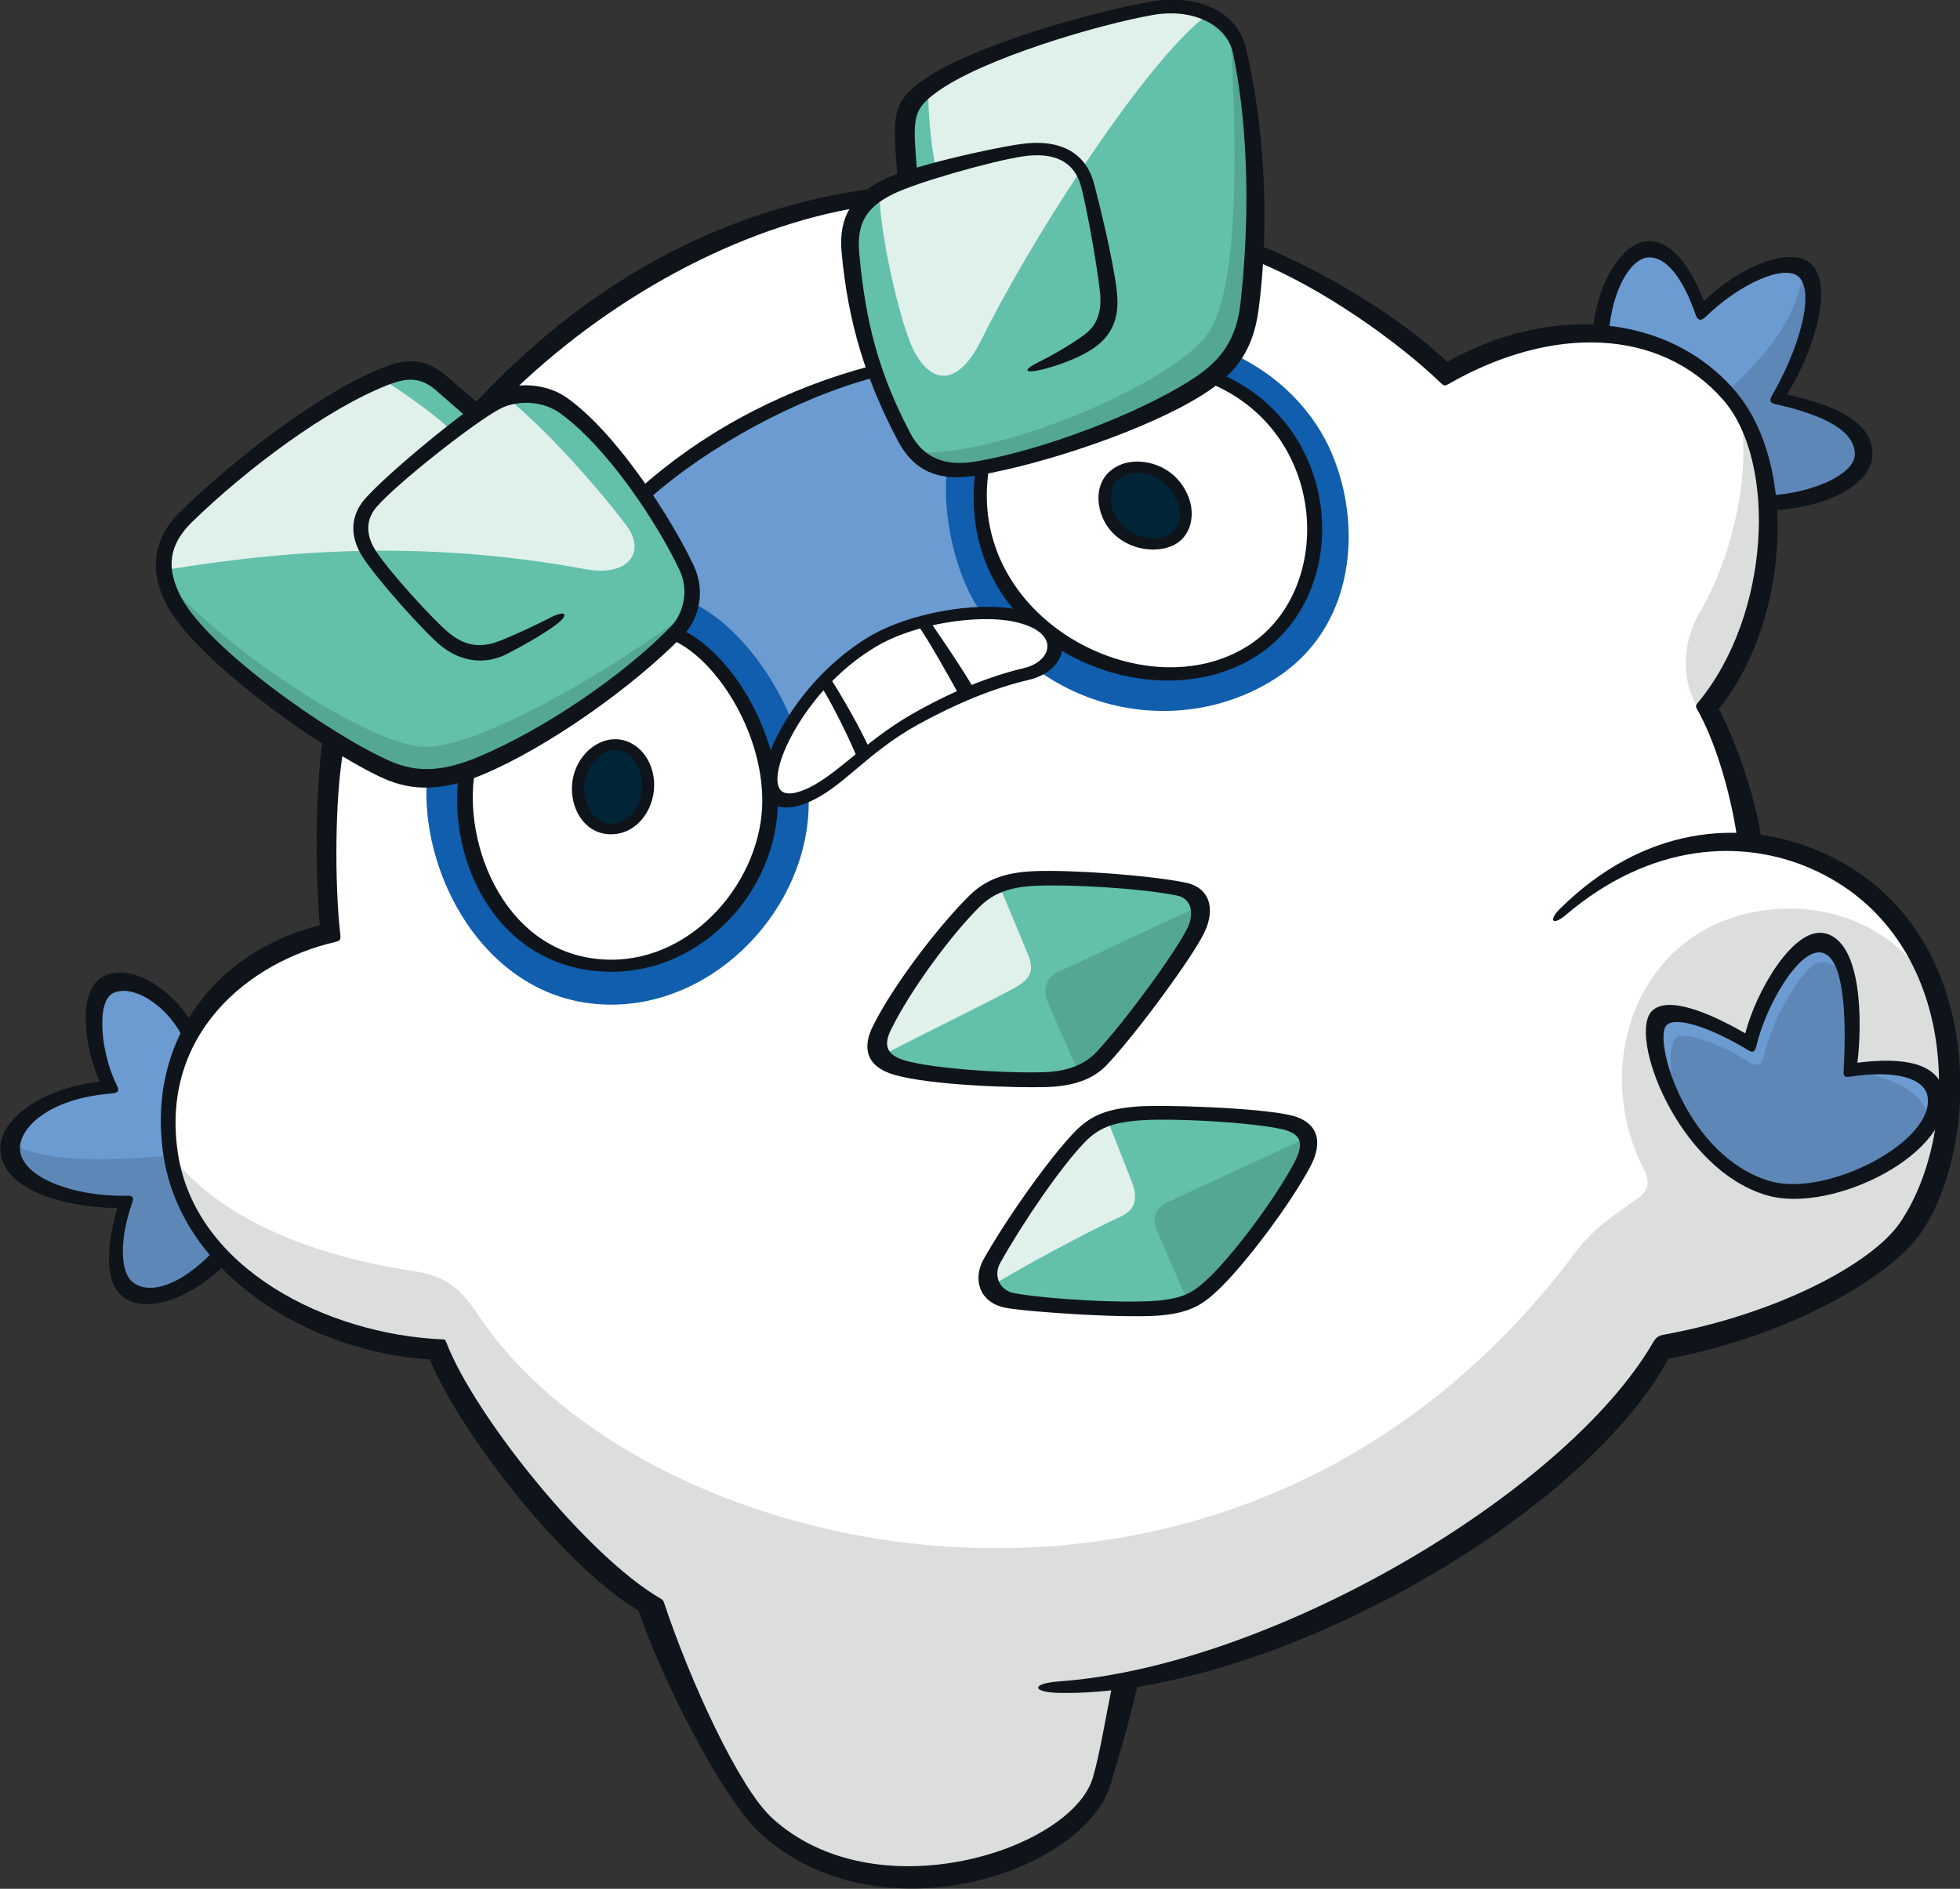 <?xml version="1.0" encoding="UTF-8"?>
<!-- Created with Inkscape (http://www.inkscape.org/) -->
<svg version="1.1" viewBox="0 0 88.349 85.158" xmlns="http://www.w3.org/2000/svg">
 <rect x="0" y="0" width="88.349" height="85.158" fill="#333333" stroke="none"/>
 <defs>
  <clipPath id="clipPath107">
   <path d="m-604.93-557.7h827.42v1070.8h-827.42z" stroke-width="1.352"/>
  </clipPath>
  <clipPath id="clipPath110">
   <path d="m-604.93-557.7h827.42v1070.8h-827.42z" stroke-width="1.352"/>
  </clipPath>
  <clipPath id="clipPath113">
   <path d="m-604.93-557.7h827.42v1070.8h-827.42z" stroke-width="1.352"/>
  </clipPath>
  <clipPath id="clipPath116">
   <path d="m-604.93-557.7h827.42v1070.8h-827.42z" stroke-width="1.352"/>
  </clipPath>
  <clipPath id="clipPath119">
   <path d="m-604.93-557.7h827.42v1070.8h-827.42z" stroke-width="1.352"/>
  </clipPath>
  <clipPath id="clipPath122">
   <path d="m-604.93-557.7h827.42v1070.8h-827.42z" stroke-width="1.352"/>
  </clipPath>
  <clipPath id="clipPath125">
   <path d="m-604.93-557.7h827.42v1070.8h-827.42z" stroke-width="1.352"/>
  </clipPath>
  <clipPath id="clipPath128">
   <path d="m-604.93-557.7h827.42v1070.8h-827.42z" stroke-width="1.352"/>
  </clipPath>
  <clipPath id="clipPath131">
   <path d="m-604.93-557.7h827.42v1070.8h-827.42z" stroke-width="1.352"/>
  </clipPath>
  <clipPath id="clipPath134">
   <path d="m-604.93-557.7h827.42v1070.8h-827.42z" stroke-width="1.352"/>
  </clipPath>
  <clipPath id="clipPath137">
   <path d="m-604.93-557.7h827.42v1070.8h-827.42z" stroke-width="1.352"/>
  </clipPath>
  <clipPath id="clipPath140">
   <path d="m-604.93-557.7h827.42v1070.8h-827.42z" stroke-width="1.352"/>
  </clipPath>
  <clipPath id="clipPath143">
   <path d="m-604.93-557.7h827.42v1070.8h-827.42z" stroke-width="1.352"/>
  </clipPath>
  <clipPath id="clipPath146">
   <path d="m-604.93-557.7h827.42v1070.8h-827.42z" stroke-width="1.352"/>
  </clipPath>
  <clipPath id="clipPath149">
   <path d="m-604.93-557.7h827.42v1070.8h-827.42z" stroke-width="1.352"/>
  </clipPath>
  <clipPath id="clipPath152">
   <path d="m-604.93-557.7h827.42v1070.8h-827.42z" stroke-width="1.352"/>
  </clipPath>
  <clipPath id="clipPath155">
   <path d="m-604.93-557.7h827.42v1070.8h-827.42z" stroke-width="1.352"/>
  </clipPath>
  <clipPath id="clipPath158">
   <path d="m-604.93-557.7h827.42v1070.8h-827.42z" stroke-width="1.352"/>
  </clipPath>
  <clipPath id="clipPath161">
   <path d="m-604.93-557.7h827.42v1070.8h-827.42z" stroke-width="1.352"/>
  </clipPath>
  <clipPath id="clipPath164">
   <path d="m-604.93-557.7h827.42v1070.8h-827.42z" stroke-width="1.352"/>
  </clipPath>
  <clipPath id="clipPath167">
   <path d="m-604.93-557.7h827.42v1070.8h-827.42z" stroke-width="1.352"/>
  </clipPath>
  <clipPath id="clipPath170">
   <path d="m-604.93-557.7h827.42v1070.8h-827.42z" stroke-width="1.352"/>
  </clipPath>
  <clipPath id="clipPath173">
   <path d="m-604.93-557.7h827.42v1070.8h-827.42z" stroke-width="1.352"/>
  </clipPath>
  <clipPath id="clipPath176">
   <path d="m-604.93-557.7h827.42v1070.8h-827.42z" stroke-width="1.352"/>
  </clipPath>
  <clipPath id="clipPath179">
   <path d="m-604.93-557.7h827.42v1070.8h-827.42z" stroke-width="1.352"/>
  </clipPath>
  <clipPath id="clipPath182">
   <path d="m-604.93-557.7h827.42v1070.8h-827.42z" stroke-width="1.352"/>
  </clipPath>
  <clipPath id="clipPath185">
   <path d="m-604.93-557.7h827.42v1070.8h-827.42z" stroke-width="1.352"/>
  </clipPath>
  <clipPath id="clipPath188">
   <path d="m-604.93-557.7h827.42v1070.8h-827.42z" stroke-width="1.352"/>
  </clipPath>
  <clipPath id="clipPath191">
   <path d="m-604.93-557.7h827.42v1070.8h-827.42z" stroke-width="1.352"/>
  </clipPath>
  <clipPath id="clipPath194">
   <path d="m-604.93-557.7h827.42v1070.8h-827.42z" stroke-width="1.352"/>
  </clipPath>
  <clipPath id="clipPath197">
   <path d="m-604.93-557.7h827.42v1070.8h-827.42z" stroke-width="1.352"/>
  </clipPath>
  <clipPath id="clipPath200">
   <path d="m-604.93-557.7h827.42v1070.8h-827.42z" stroke-width="1.352"/>
  </clipPath>
  <clipPath id="clipPath203">
   <path d="m-604.93-557.7h827.42v1070.8h-827.42z" stroke-width="1.352"/>
  </clipPath>
  <clipPath id="clipPath206">
   <path d="m-604.93-557.7h827.42v1070.8h-827.42z" stroke-width="1.352"/>
  </clipPath>
  <clipPath id="clipPath209">
   <path d="m-604.93-557.7h827.42v1070.8h-827.42z" stroke-width="1.352"/>
  </clipPath>
  <clipPath id="clipPath212">
   <path d="m-604.93-557.7h827.42v1070.8h-827.42z" stroke-width="1.352"/>
  </clipPath>
  <clipPath id="clipPath215">
   <path d="m-604.93-557.7h827.42v1070.8h-827.42z" stroke-width="1.352"/>
  </clipPath>
  <clipPath id="clipPath218">
   <path d="m-604.93-557.7h827.42v1070.8h-827.42z" stroke-width="1.352"/>
  </clipPath>
  <clipPath id="clipPath221">
   <path d="m-604.93-557.7h827.42v1070.8h-827.42z" stroke-width="1.352"/>
  </clipPath>
  <clipPath id="clipPath224">
   <path d="m-604.93-557.7h827.42v1070.8h-827.42z" stroke-width="1.352"/>
  </clipPath>
  <clipPath id="clipPath227">
   <path d="m-604.93-557.7h827.42v1070.8h-827.42z" stroke-width="1.352"/>
  </clipPath>
  <clipPath id="clipPath230">
   <path d="m-604.93-557.7h827.42v1070.8h-827.42z" stroke-width="1.352"/>
  </clipPath>
  <clipPath id="clipPath233">
   <path d="m-604.93-557.7h827.42v1070.8h-827.42z" stroke-width="1.352"/>
  </clipPath>
  <clipPath id="clipPath236">
   <path d="m-604.93-557.7h827.42v1070.8h-827.42z" stroke-width="1.352"/>
  </clipPath>
  <clipPath id="clipPath239">
   <path d="m-604.93-557.7h827.42v1070.8h-827.42z" stroke-width="1.352"/>
  </clipPath>
  <clipPath id="clipPath242">
   <path d="m-604.93-557.7h827.42v1070.8h-827.42z" stroke-width="1.352"/>
  </clipPath>
  <clipPath id="clipPath245">
   <path d="m-604.93-557.7h827.42v1070.8h-827.42z" stroke-width="1.352"/>
  </clipPath>
  <clipPath id="clipPath248">
   <path d="m-604.93-557.7h827.42v1070.8h-827.42z" stroke-width="1.352"/>
  </clipPath>
  <clipPath id="clipPath251">
   <path d="m-604.93-557.7h827.42v1070.8h-827.42z" stroke-width="1.352"/>
  </clipPath>
  <clipPath id="clipPath254">
   <path d="m-604.93-557.7h827.42v1070.8h-827.42z" stroke-width="1.352"/>
  </clipPath>
  <clipPath id="clipPath257">
   <path d="m-604.93-557.7h827.42v1070.8h-827.42z" stroke-width="1.352"/>
  </clipPath>
 </defs>
 <g stroke-width="1.352">
  <path d="m4.84 44.423c-1.015 0.508-0.638 3.083 0.143 4.608-2.876 0.234-4.536 1.632-4.536 2.759 0 1.831 3.344 2.447 5.239 2.4-0.457 1.288-0.775 3.335 0.112 3.983 0.888 0.648 2.64 0.193 4.367-1.751l-1.206-8.577c-0.561-2.805-3.095-3.936-4.12-3.422" clip-path="url(#clipPath122)" fill="#6c9bd2"/>
  <path d="m10.167 56.415-0.427-3.043-1.06-1.359c-4.308 0.437-6.92 0.326-8.198-0.496-0.019 0.089-0.032 0.18-0.032 0.266 0 1.831 3.344 2.447 5.239 2.4-0.458 1.288-0.776 3.335 0.112 3.983 0.887 0.648 2.639 0.192 4.367-1.751" clip-path="url(#clipPath125)" fill="#5d87b7"/>
  <path d="m80.106 17.95c1.178-1.774 2.19-4.878 1.209-5.764-0.8-0.722-3.141 0.362-4.632 1.902-0.237-0.676-1.052-2.914-2.388-2.86-1.178 0.047-2.244 2.262-2.166 4.506l7.129 6.941c1.898 0.043 4.713-0.735 4.742-2.182 0.027-1.347-1.633-2.025-3.894-2.545" clip-path="url(#clipPath128)" fill="#6c9bd2"/>
  <path d="m80.106 17.95c1.178-1.774 2.19-4.878 1.209-5.764-0.001-0.001-0.005-0.003-0.007-0.004-0.204 1.452-1.018 3.426-3.79 5.724-0.595 0.493-0.919 1.452-1.129 1.978l2.869 2.792c1.898 0.043 4.713-0.735 4.742-2.182 0.027-1.347-1.633-2.025-3.894-2.545" clip-path="url(#clipPath131)" fill="#5d87b7"/>
  <path d="m81.823 38.852c-0.929-0.403-1.932-0.677-2.978-0.786-0.264-2.071-1.19-4.905-1.904-6.146 2.996-3.576 3.907-10.761 0.952-14.141-2.903-3.321-7.99-3.588-12.748-0.86-2.154-2.085-6.576-5.083-9.912-5.987l-13.932-2.224c-7.321 0.191-16.381 5.348-21.559 12.076l-4.585 11.078c-0.314 1.912-0.542 8.016-0.257 10.212-4.336 0.998-7.993 4.705-7.213 9.955 0.844 5.678 7.141 8.585 12.033 8.814 1.221 3.145 6.196 9.526 9.725 11.56 1.111 3.364 3.477 8.428 5.044 9.872 4.944 4.555 14.074 1.631 15.163-1.952 0.324-1.071 0.796-3.029 1.114-4.558 8.376-1.453 20.414-8.063 24.204-15.053 4.118-0.543 10.289-4.005 11.178-5.38 2.928-4.528 2.708-13.436-4.325-16.481" clip-path="url(#clipPath134)" fill="#fff"/>
  <path d="m74.968 60.714c4.118-0.543 10.289-4.005 11.178-5.38 1.537-2.376 2.205-5.96 1.476-9.269-1.401-4.89-6.786-6.142-10.539-4.275-3.592 1.787-5.13 6.641-3.004 10.892 0.223 0.446 0.315 0.864-0.105 1.232 0 0-1.249 0.886-1.645 1.202-0.545 0.435-1.021 0.953-1.314 1.347-15.26 20.408-41.904 14.111-49.406 2.897-0.921-1.378-1.558-1.837-3.037-2.062-4.92-0.749-8.879-2.557-10.886-5.266 0.844 5.678 7.143 8.585 12.034 8.814 1.22 3.145 6.196 9.527 9.724 11.56 1.111 3.364 3.477 8.428 5.046 9.872 4.943 4.555 14.073 1.631 15.161-1.952 0.324-1.071 0.798-3.029 1.115-4.558 8.374-1.453 20.412-8.063 24.202-15.053" clip-path="url(#clipPath137)" fill="#dcdddd"/>
  <path d="m39.316 28.942c1.662-1 4.618-1.574 6.469-1.182 0.374 0.081 0.677 0.191 0.927 0.315-0.415-0.393-0.804-0.84-1.159-1.34-0.986-1.394-1.585-3.849-1.297-5.647-0.078 0.015-0.16 0.031-0.238 0.045-1.817 0.307-2.727-0.395-3.256-1.401-0.518-0.982-0.96-1.958-1.326-3.001-3.423 0.886-7.679 3.114-10.431 5.582 0.834 1.217 1.53 2.435 1.952 3.338 0.477 1.018 0.191 2.169-0.483 2.857-0.018 0.018-0.038 0.036-0.057 0.055 1.856 0.745 3.74 3.453 4.206 6.244l0.068 0.043 0.082-0.045c0.018-0.108 0.039-0.222 0.072-0.346 0.329-1.274 1.801-3.91 4.468-5.518" clip-path="url(#clipPath140)" fill="#6c9bd2"/>
  <path d="m42.939 19.897c-0.715 2.19-0.093 5.696 1.224 7.628 3.339 4.904 9.33 5.686 13.397 3.022 4.129-2.704 3.814-8.359 1.774-11.404-1.351-2.014-3.179-3.043-4.836-3.626z" clip-path="url(#clipPath143)" fill="#105ead"/>
  <path d="m19.482 33.742c-1.214 4.359 1.864 11.481 7.969 11.554 4.866 0.058 9.003-4.404 9.003-9.114 0-4.241-3.384-8.812-6.194-9.318z" clip-path="url(#clipPath146)" fill="#105ead"/>
  <path d="m44.413 20.438c-0.589 1.804 0.031 4.731 1.144 6.303 2.88 4.074 8.034 4.517 10.981 2.586 3.399-2.225 3.293-6.994 1.534-9.446-1.426-1.987-2.663-2.612-3.942-3.069" clip-path="url(#clipPath149)" fill="#fff"/>
  <path d="m21.145 34.256c-0.841 3.015 0.834 9.215 6.348 9.281 3.986 0.047 7.248-3.6 7.248-7.458 0-3.475-2.576-7.274-4.877-7.688" clip-path="url(#clipPath152)" fill="#fff"/>
  <path d="m50.47 21.263c0.764-0.402 1.849-0.147 2.467 0.6 0.807 0.976 0.576 2.018 0 2.416-0.538 0.373-1.847 0.503-2.717-0.588-0.533-0.667-0.627-1.968 0.25-2.428" clip-path="url(#clipPath242)" fill="#002537"/>
  <path d="m27.756 33.566c0.594 0 1.49 0.61 1.47 1.871-0.02 1.234-0.881 1.993-1.754 1.95-0.996-0.051-1.462-1.136-1.403-1.97 0.068-0.99 0.834-1.851 1.687-1.851" clip-path="url(#clipPath209)" fill="#002537"/>
  <path d="m41.236 32.444c1.69-0.93 3.804-1.75 5.051-2.044 1.585-0.374 1.977-2.106-0.504-2.634-1.851-0.392-4.808 0.181-6.469 1.182-2.669 1.609-4.14 4.244-4.47 5.518-0.384 1.49 0.269 1.906 1.406 1.471 1.494-0.571 2.851-2.316 4.986-3.492" clip-path="url(#clipPath254)" fill="#fff"/>
 </g>
 <g fill="#63c0ab" stroke-width="1.352">
  <path d="m40.762 19.735c0.529 1.004 1.438 1.708 3.257 1.399 3.05-0.515 7.493-2.169 9.851-3.663 1.32-0.837 2.24-1.813 2.466-3.679 0.361-2.993 0.461-7.817-0.476-11.524-0.406-1.607-2.246-2.183-3.956-1.885-2.609 0.458-7.912 1.992-10.012 3.526-0.902 0.658-1.103 1.083-1.103 2.154 0 0.484 0.027 0.914 0.054 1.238l0.439 0.66c-0.538 0.174-0.998 0.346-1.301 0.496-1.186 0.594-1.783 1.426-1.643 2.988 0.319 3.503 1.149 5.869 2.423 8.289" clip-path="url(#clipPath257)"/>
  <path d="m21.672 34.526c2.987-1.252 6.676-3.844 8.807-6.018 0.675-0.688 0.96-1.839 0.484-2.855-0.967-2.064-3.361-5.777-5.578-7.358-0.819-0.585-2.109-0.681-3.01-0.197-0.287 0.154-0.711 0.438-1.202 0.794l-0.335-0.817c-0.197-0.176-0.615-0.504-1.055-0.857-0.692-0.553-1.383-0.654-2.393-0.262-2.753 1.065-6.49 3.918-9.006 6.369-1.246 1.213-1.214 2.498-0.527 3.799 1.282 2.427 6.846 6.36 9.555 7.578 1.501 0.676 2.845 0.416 4.26-0.176" clip-path="url(#clipPath230)"/>
  <path d="m43.94 40.651c0.662-0.65 1.464-0.98 2.768-1.033 1.625-0.065 4.854 0.11 6.523 0.441 0.96 0.188 1.038 1.121 0.68 1.866-0.527 1.098-2.922 4.348-4.26 5.777-0.661 0.703-1.603 0.957-2.504 0.987-1.912 0.066-5.293-0.176-6.59-0.549-0.922-0.265-1.31-0.795-0.813-1.801 0.945-1.91 2.965-4.479 4.195-5.688" clip-path="url(#clipPath236)"/>
  <path d="m48.658 51.264c0.692-0.714 1.383-0.926 2.504-1.033 1.142-0.11 5.557 0.022 6.897 0.352 0.942 0.231 1.238 0.864 0.681 1.91-0.9 1.691-2.835 4.23-3.955 5.316-0.725 0.702-1.171 0.992-2.284 1.142-1.472 0.197-5.535-0.023-7.028-0.308-1.136-0.216-1.128-1.22-0.814-1.779 1.011-1.801 2.842-4.406 3.998-5.6" clip-path="url(#clipPath212)"/>
  <path d="m79.7 53.589c-3.825-1.134-5.857-6.771-4.919-7.679 0.768-0.742 3.431 0.769 4.102 1.176 0.193-1.344 1.906-4.859 3.241-4.583 1.391 0.289 1.487 3.456 1.271 5.76 0.984-0.168 3.576-0.408 3.864 1.056 0.465 2.365-4.727 5.111-7.559 4.271" clip-path="url(#clipPath239)"/>
 </g>
 <g fill="#e0f0eb" stroke-width="1.352">
  <path d="m51.903 0.388c-2.611 0.458-7.913 1.992-10.012 3.525-0.019 0.015-0.034 0.028-0.053 0.042-0.012 1.083 0.138 2.77 0.37 3.729-0.925 0.265-1.763 0.546-2.228 0.779-0.124 0.062-0.238 0.128-0.349 0.196 0.053 2.167 1.033 6.222 1.609 7.247 0.884 1.576 2.051 1.334 2.999-0.587 1.049-2.127 2.72-4.987 4.486-7.65 2.052-3.096 4.234-5.922 5.719-7.018-0.738-0.335-1.656-0.416-2.542-0.262" clip-path="url(#clipPath221)"/>
  <path d="m28.256 23.724c-1.025-1.386-3.515-4.295-5.432-5.809-0.155 0.047-0.307 0.104-0.446 0.18-0.431 0.231-1.172 0.756-1.986 1.38-0.633-0.688-2.217-1.794-3.235-2.425-2.727 1.133-6.323 3.89-8.769 6.272-0.791 0.769-1.065 1.57-0.986 2.385 3.014-0.503 6.042-0.827 9.158-0.872 3.166-0.046 6.423 0.195 9.851 0.831 1.889 0.349 2.719-0.76 1.845-1.942" clip-path="url(#clipPath245)"/>
  <path d="m46.346 43.057c-0.183-0.452-0.894-2.167-1.303-3.126-0.426 0.169-0.78 0.407-1.099 0.722-1.23 1.207-3.252 3.777-4.195 5.688-0.281 0.571-0.279 0.986-0.057 1.288 1.503-0.817 5.587-2.787 6.229-3.199 0.465-0.301 0.726-0.633 0.426-1.374" clip-path="url(#clipPath248)"/>
  <path d="m51.011 53.265c-0.088-0.227-0.746-1.902-1.099-2.796-0.465 0.154-0.856 0.393-1.245 0.795-1.156 1.192-2.987 3.798-3.997 5.599-0.183 0.324-0.26 0.798-0.073 1.18 1.255-0.817 4.696-2.639 5.887-3.175 0.791-0.356 0.783-0.937 0.527-1.603" clip-path="url(#clipPath251)"/>
 </g>
 <path d="m77.145 32.322c-0.072-0.145-0.142-0.284-0.211-0.403 2.808-3.352 3.784-9.874 1.463-13.462 0.606 2.739-0.31 6.671-1.787 9.169-0.676 1.145-0.945 2.855-0.069 4.297 0.149 0.245 0.36 0.357 0.604 0.399" clip-path="url(#clipPath227)" fill="#dcdddd" stroke-width="1.352"/>
 <path d="m79.7 53.589c-3.825-1.134-5.857-6.771-4.919-7.679 0.768-0.742 3.431 0.769 4.102 1.176 0.193-1.344 1.906-4.859 3.241-4.583 1.391 0.289 1.487 3.456 1.271 5.76 0.984-0.168 3.576-0.408 3.864 1.056 0.465 2.365-4.727 5.111-7.559 4.271" clip-path="url(#clipPath215)" fill="#5d87b7" stroke-width="1.352"/>
 <g fill="#55a795" stroke-width="1.352">
  <path d="m55.864 2.267c-0.081-0.32-0.222-0.598-0.404-0.838 0.249 4.32 0.487 11.205-0.942 13.506-1.37 2.204-9.309 5.678-13.292 5.465 0.564 0.619 1.42 0.965 2.796 0.733 3.05-0.515 7.493-2.169 9.851-3.663 1.321-0.837 2.242-1.813 2.466-3.679 0.362-2.993 0.462-7.817-0.475-11.524" clip-path="url(#clipPath224)"/>
  <path d="m31.042 27.59c-3.227 2.465-9.211 6.012-11.796 6.083-2.247 0.062-8.526-3.902-11.752-7.44 0.081 0.296 0.201 0.594 0.36 0.891 1.282 2.427 6.846 6.359 9.555 7.578 1.501 0.676 2.845 0.416 4.26-0.176 2.987-1.252 6.676-3.844 8.807-6.018 0.249-0.254 0.442-0.569 0.566-0.918" clip-path="url(#clipPath218)"/>
  <path d="m53.904 41.921c0.169-0.352 0.238-0.741 0.168-1.077-1.813 0.829-5.946 2.796-6.325 2.945-0.645 0.253-0.731 0.917-0.542 1.34 0.177 0.395 0.917 2.113 1.42 3.256 0.376-0.154 0.726-0.374 1.019-0.687 1.339-1.428 3.733-4.678 4.26-5.776" clip-path="url(#clipPath233)"/>
  <path d="m54.783 57.807c1.119-1.086 3.053-3.625 3.953-5.316 0.269-0.504 0.338-0.91 0.234-1.224-1.858 0.861-5.597 2.582-6.298 2.918-0.569 0.273-0.777 0.667-0.522 1.292 0.184 0.45 0.852 1.992 1.403 3.214 0.448-0.183 0.788-0.457 1.229-0.884" clip-path="url(#clipPath182)"/>
 </g>
 <path d="m81.971 43.395c0.357-0.081 0.777 0.05 1.286 0.763-0.211-0.668-0.634-1.555-1.132-1.658-1.334-0.276-3.047 3.239-3.239 4.585-0.672-0.408-3.335-1.92-4.103-1.178-0.491 0.476-0.166 2.246 0.799 3.987-0.287-1.341-0.437-2.703-0.028-3.099 0.345-0.334 2.139 0.331 3.158 1.018 0.407 0.276 0.684 0.28 0.777-0.153 0.373-1.764 1.829-4.12 2.482-4.266" clip-path="url(#clipPath161)" fill="#6c9bd2" stroke-width="1.352"/>
 <path d="m83.445 48.303c0.773 0 3.759 0.725 3.445 2.501 0.798-1.003 1.136-3.215-3.445-2.501" clip-path="url(#clipPath167)" fill="#6c9bd2" stroke-width="1.352"/>
 <g fill="#0f141b" stroke-width="1.352">
  <path d="m56.162 2.159c-0.392-1.666-2.217-2.45-4.295-2.085-2.815 0.493-8.231 2.054-10.317 3.577-0.965 0.706-1.215 1.194-1.215 2.373 0 0.392 0.082 1.578 0.128 2.036l0.883-0.289c-0.036-0.354-0.114-1.347-0.114-1.683 0-0.994 0.176-1.337 0.991-1.932 2.089-1.526 7.32-3.055 9.745-3.481 1.847-0.322 3.349 0.466 3.614 1.737 0.74 3.557 0.73 7.77 0.33 11.295-0.214 1.879-1.141 2.738-2.289 3.465-2.348 1.489-6.622 3.126-9.651 3.637-1.425 0.242-2.371-0.203-2.937-1.276-1.414-2.689-2.02-4.985-2.304-8.111-0.122-1.343 0.314-2.067 1.495-2.658 1.119-0.558 4.541-1.51 5.849-1.709 1.482-0.224 2.362 0.247 2.659 1.363 0.233 0.872 0.68 3.291 0.841 4.686 0.111 0.967-0.114 1.572-0.753 2.031-0.688 0.491-1.522 0.956-1.924 1.149-0.817 0.396-0.779 0.583 0.103 0.369 0.512-0.124 1.614-0.469 2.363-1.003 1.05-0.753 1.06-1.808 0.976-2.536-0.164-1.42-0.791-3.952-1.026-4.838-0.377-1.41-1.548-2.032-3.307-1.781-1.448 0.207-5.015 1.019-6.196 1.609-1.38 0.691-2.018 1.685-1.877 3.246 0.291 3.204 1.087 5.766 2.538 8.522 0.779 1.476 1.963 1.836 3.598 1.56 3.087-0.522 7.727-2.106 10.126-3.626 1.276-0.807 2.263-1.766 2.536-3.846 0.445-3.375 0.381-7.748-0.572-11.8" clip-path="url(#clipPath170)"/>
  <path d="m54.999 16.842-0.539 0.402c5.411 2.181 5.739 9.291 1.863 11.83-4.681 3.064-12.839-1.187-11.742-7.961l-0.614 0.105c-0.358 2.738 0.516 4.975 2.009 6.588 1.11 0.283 1.582 0.821 1.585 1.343 2.766 1.82 6.514 2.106 9.123 0.397 4.313-2.823 3.914-10.268-1.685-12.705" clip-path="url(#clipPath155)"/>
  <path d="m31.285 25.535c-0.999-2.134-3.465-5.987-5.716-7.59-0.921-0.657-2.293-0.768-3.283-0.237-1.234 0.664-4.883 3.683-5.849 4.802-0.656 0.76-0.672 1.702-0.087 2.609 0.654 1.017 2.792 3.399 3.521 3.993 0.865 0.702 1.952 0.903 3 0.362 0.692-0.358 1.52-0.818 2.166-1.288 0.641-0.466 0.493-0.71-0.215-0.347-0.723 0.372-1.512 0.738-2.238 1.034-0.917 0.374-1.618 0.253-2.336-0.329-0.687-0.56-2.685-2.745-3.306-3.706-0.456-0.707-0.469-1.399 0.03-1.978 0.917-1.064 4.374-3.788 5.546-4.418 0.803-0.43 1.955-0.362 2.704 0.172 2.17 1.547 4.448 5.035 5.42 7.116 0.393 0.84 0.218 1.887-0.43 2.549-2.22 2.265-5.799 4.651-8.631 5.839-1.633 0.684-2.805 0.735-4.044 0.177-2.777-1.248-8.158-5.07-9.367-7.359-0.717-1.357-0.545-2.396 0.498-3.41 2.425-2.362 6.065-5.104 8.856-6.184 0.895-0.346 1.443-0.297 2.077 0.21 0 0 1.325 1.156 1.49 1.302l0.642-0.527c-0.173-0.151-1.733-1.479-1.733-1.479-0.788-0.63-1.585-0.721-2.662-0.303-2.862 1.107-6.741 4.118-9.206 6.521-1.209 1.175-1.447 2.638-0.622 4.198 1.36 2.576 7.19 6.667 9.778 7.831 1.284 0.577 2.662 0.589 4.478-0.173 2.892-1.211 6.721-3.914 8.984-6.223 0.817-0.833 1.03-2.104 0.535-3.162" clip-path="url(#clipPath158)"/>
  <path d="m27.526 43.814c-0.027 0 0.027 0 0 0" clip-path="url(#clipPath164)"/>
  <path d="m30.798 28.428-0.515 0.42c1.94 0.815 4.078 4.068 4.078 7.253 0 3.526-3.051 7.21-6.863 7.168-4.712-0.053-6.683-5.239-6.083-8.534l-0.745 0.254c-0.502 3.95 1.836 8.793 6.86 8.825 4.117 0.023 7.536-3.637 7.536-7.74 0-3.077-2.059-6.559-4.268-7.647" clip-path="url(#clipPath179)"/>
  <path d="m53.525 41.84c-0.508 1.06-2.828 4.236-4.113 5.605-0.653 0.695-1.606 0.869-2.292 0.894-1.844 0.064-5.055-0.16-6.315-0.522-0.867-0.251-0.984-0.704-0.637-1.405 0.879-1.782 2.723-4.286 3.993-5.532 0.634-0.623 1.376-0.896 2.561-0.945 1.62-0.065 4.689 0.116 6.321 0.438 0.664 0.131 0.8 0.804 0.483 1.467m-0.11-2.052c-1.683-0.333-5.125-0.579-6.79-0.511-1.328 0.054-2.196 0.381-2.933 1.105-1.31 1.286-3.411 3.99-4.353 5.897-0.493 0.998-0.27 1.823 0.98 2.183 1.663 0.48 5.536 0.594 6.902 0.548 1.14-0.041 2.052-0.338 2.676-1.002 1.351-1.44 3.85-4.84 4.391-5.969 0.51-1.06 0.251-2.029-0.873-2.251" clip-path="url(#clipPath185)"/>
  <path d="m58.338 52.426c-0.899 1.687-2.74 4.114-3.79 5.131-0.695 0.675-1.097 0.922-2.109 1.057-1.411 0.189-5.28-0.035-6.732-0.312-0.648-0.124-0.944-0.787-0.619-1.364 1.045-1.864 2.734-4.33 3.811-5.442 0.649-0.672 1.297-0.871 2.32-0.969 1.48-0.143 5.325 0.078 6.618 0.397 0.825 0.203 0.961 0.638 0.5 1.502m-0.128-2.136c-1.403-0.346-5.92-0.504-7.074-0.393-1.113 0.107-1.908 0.323-2.673 1.114-1.23 1.271-3.172 4.067-4.13 5.774-0.477 0.85-0.227 1.944 0.999 2.179 0.987 0.188 5.754 0.518 7.237 0.318 1.183-0.158 1.687-0.488 2.438-1.215 1.11-1.077 3.114-3.698 4.06-5.473 0.592-1.115 0.349-2.006-0.857-2.304" clip-path="url(#clipPath188)"/>
  <path d="m28.932 21.939 0.362 0.521c2.658-2.362 6.714-4.552 10.154-5.45l-0.178-0.516c-3.692 0.975-7.29 2.764-10.337 5.446" clip-path="url(#clipPath191)"/>
  <path d="m50.159 75.884c-0.315 1.494-0.592 3.26-0.904 4.285-0.983 3.238-9.784 6.1-14.469 1.783-1.478-1.363-3.695-6.189-4.86-9.711-0.02-0.064-0.065-0.116-0.123-0.151-3.368-1.94-8.414-8.29-9.671-11.531-0.077-0.196-0.078-0.166-0.242-0.174-5.127-0.239-11.095-3.165-11.875-8.416-0.792-5.34 3.18-8.597 7.109-9.502 0.216-0.05 0.239-0.119 0.216-0.323-0.26-2.296-0.249-6.127 0.138-8.343l-0.917-0.587c-0.365 2.53-0.354 6.142-0.149 8.499-4.727 1.198-7.811 5.223-7.049 10.346 0.813 5.48 6.706 8.921 12.007 9.232 1.375 3.331 6.021 9.315 9.415 11.328 1.042 3.112 3.796 8.484 5.461 10.017 5.288 4.871 14.614 1.841 15.825-2.215 0.368-1.234 0.952-3.2 1.27-4.743z" clip-path="url(#clipPath194)"/>
  <path d="m81.917 38.339c-3.5-1.466-7.858-1.06-11.589 2.624-0.557 0.552-0.342 0.795 0.254 0.288 3.813-3.241 7.94-3.464 11.078-2.077 6.663 2.946 6.838 11.703 4.007 15.921-1.259 1.875-5.566 4.151-10.666 5.081-0.266 0.049-0.364 0.137-0.495 0.364-3.959 6.791-17.231 14.593-26.768 15.268-1.255 0.088-1.255 0.492 0 0.518 9.173 0.183 23.391-7.64 27.477-15.068 5.527-1.056 9.852-3.642 11.264-5.528 2.815-3.761 3.33-14.089-4.562-17.391" clip-path="url(#clipPath173)"/>
  <path d="m79.781 53.251c-3.806-1.129-5.286-6.422-4.659-7.029 0.448-0.435 2.109 0.176 3.644 1.106 0.243 0.147 0.333 0.131 0.411-0.193 0.45-1.869 1.928-4.375 2.927-4.187 1.007 0.189 1.142 2.8 1 5.298-0.016 0.287 0.022 0.337 0.316 0.293 2.151-0.318 3.319 0.124 3.461 0.871 0.389 2.042-4.552 4.598-7.101 3.841m7.836-4.037c-0.261-1.272-1.783-1.57-3.891-1.299 0.214-1.732 0.241-5.482-1.49-5.841-1.395-0.288-3.08 2.62-3.564 4.516-1.165-0.673-3.395-1.797-4.199-1.017-1.113 1.079 1.141 7.125 5.157 8.315 2.982 0.883 8.549-1.951 7.988-4.674" clip-path="url(#clipPath176)"/>
  <path d="m6.016 57.834c-0.681-0.498-0.571-2.152-0.07-3.562 0.108-0.303 0.045-0.37-0.264-0.362-2.266 0.054-4.783-0.8-4.783-2.152 0-0.863 1.213-2.221 4.134-2.458 0.296-0.024 0.369-0.107 0.222-0.396-0.661-1.291-0.972-3.717-0.16-4.125 0.861-0.43 2.463 0.515 3.211 2.125l0.376-0.727c-0.853-1.506-2.727-2.801-3.997-2.167-1.214 0.608-0.921 3.077-0.195 4.756-2.762 0.335-4.476 1.759-4.476 3.001 0 1.783 2.605 2.65 5.277 2.705-0.384 1.266-0.714 3.292 0.273 4.013 1.149 0.84 3.264-0.112 4.593-1.49l-0.53-0.584c-1.555 1.621-2.901 1.943-3.611 1.424" clip-path="url(#clipPath197)"/>
  <path d="m78.159 17.558c-2.899-3.317-8.081-3.945-12.925-1.246-2.009-1.929-5.611-4.14-8.564-5.293l-0.032 0.768c2.955 1.194 6.386 3.621 8.319 5.492 0.116 0.112 0.173 0.128 0.326 0.041 4.736-2.717 9.586-2.5 12.387 0.704 2.435 2.785 2.16 9.687-1.136 13.659-0.105 0.127-0.11 0.169-0.028 0.311 0.753 1.309 1.501 3.644 1.814 5.897l1.084 0.008c-0.26-1.994-1.21-4.589-1.931-5.941 3.053-3.707 3.723-10.926 0.685-14.4" clip-path="url(#clipPath200)"/>
  <path d="m84.405 20.506c0.03-1.544-1.847-2.266-3.859-2.726 1.086-1.674 2.201-4.881 1.072-5.899-0.903-0.814-3.237 0.151-4.81 1.697-0.86-2.219-1.837-2.735-2.519-2.707-1.187 0.047-2.325 1.942-2.484 4.048l0.717 0.068c0.147-1.901 0.975-3.349 1.793-3.381 0.745-0.031 1.505 0.823 2.117 2.58 0.097 0.283 0.261 0.287 0.453 0.099 1.56-1.524 3.558-2.377 4.187-1.809 0.787 0.71-0.049 3.399-1.187 5.332-0.174 0.297-0.065 0.364 0.166 0.418 2.256 0.506 3.572 1.238 3.556 2.266-0.014 0.898-1.923 1.754-3.89 1.845l0.059 0.676c2.716-0.104 4.602-1.252 4.628-2.507" clip-path="url(#clipPath203)"/>
  <path d="m39.64 8.459c-7.132 0.898-13.342 4.336-18.562 10.081l1.726-0.581c4.59-4.543 10.519-7.74 16.059-8.634z" clip-path="url(#clipPath206)"/>
  <path d="m52.782 24.048c-0.419 0.289-1.575 0.437-2.35-0.534-0.434-0.543-0.568-1.648 0.162-2.031 0.661-0.347 1.598-0.1 2.132 0.546 0.606 0.733 0.595 1.647 0.055 2.018m0.365-2.366c-0.696-0.841-1.954-1.098-2.785-0.66-1.151 0.603-0.984 2.044-0.356 2.831 0.815 1.022 2.308 1.152 3.085 0.617 0.73-0.506 0.918-1.745 0.055-2.788" clip-path="url(#clipPath113)"/>
  <path d="m27.756 33.809c-0.696 0-1.368 0.769-1.426 1.62-0.047 0.691 0.373 1.664 1.156 1.705 0.826 0.039 1.44-0.694 1.456-1.709 0.015-0.863-0.538-1.616-1.186-1.616m-0.306 3.804c-1.101-0.057-1.74-1.132-1.664-2.223 0.078-1.14 0.967-2.062 1.95-2.062 0.945 0 1.771 0.899 1.751 2.105-0.018 1.144-0.846 2.242-2.036 2.179" clip-path="url(#clipPath116)"/>
  <path d="m46.17 30.118c-1.495 0.356-3.175 1-5.065 2.082-2.189 1.252-3.513 2.9-4.919 3.437-0.984 0.376-1.334-0.03-1.045-1.151 0.324-1.251 1.758-3.772 4.313-5.311 1.817-1.095 4.698-1.475 6.241-1.148 2.175 0.462 1.717 1.796 0.475 2.09m-0.307-2.631c-1.863-0.396-4.94 0.168-6.69 1.222-2.715 1.635-4.276 4.333-4.635 5.72-0.453 1.747 0.416 2.311 1.767 1.796 1.633-0.625 2.7-2.248 5.075-3.557 1.758-0.968 3.417-1.643 4.993-2.014 1.955-0.462 2.24-2.582-0.511-3.166" clip-path="url(#clipPath119)"/>
  <path d="m37.382 30.511-0.381 0.414c0.525 0.827 1.343 2.484 1.663 3.312l0.542-0.449c-0.392-0.895-1.291-2.471-1.824-3.277" clip-path="url(#clipPath107)"/>
  <path d="m41.939 28.05-0.587 0.101c0.519 0.733 1.371 2.263 1.937 3.284l0.677-0.264c-0.476-0.852-1.474-2.324-2.028-3.122" clip-path="url(#clipPath110)"/>
 </g>
</svg>
